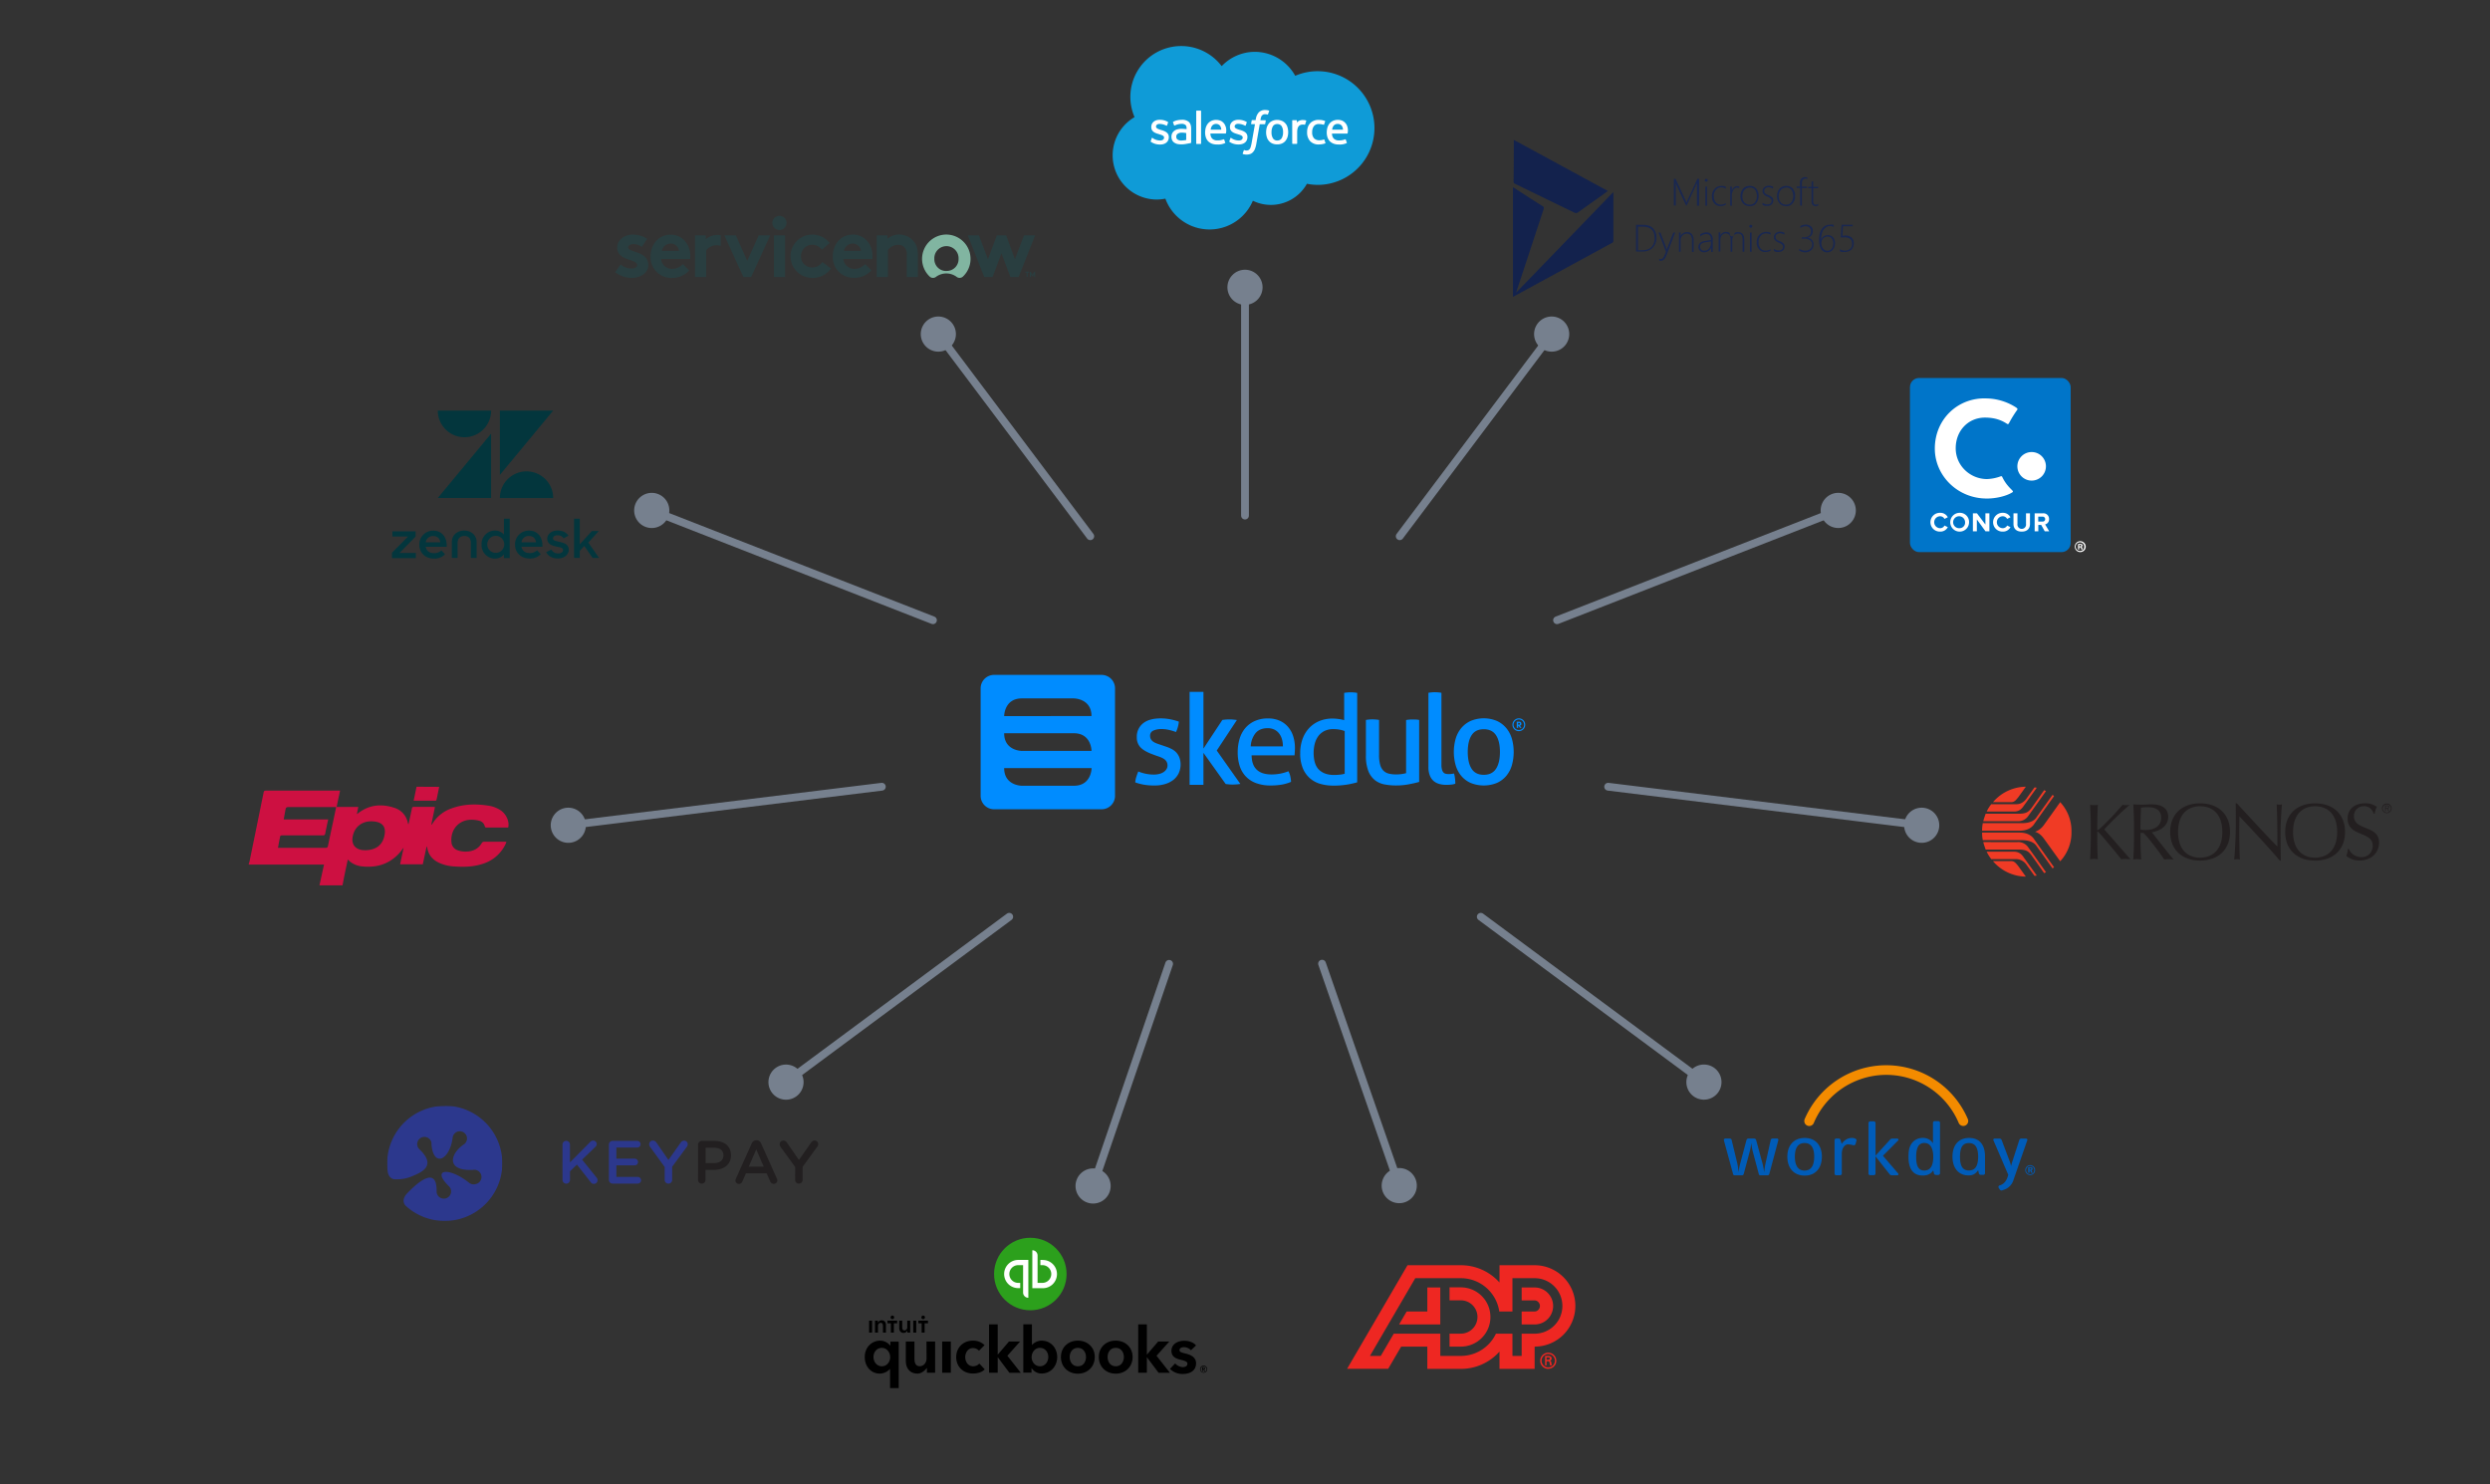<svg id="center" xmlns="http://www.w3.org/2000/svg" xmlns:xlink="http://www.w3.org/1999/xlink" viewBox="0 0 1728 1030"><rect x="0" y="0" width="1728" height="1030" fill="#333333" stroke="none"/><defs><style>.cls-1,.cls-8{fill:#fff;}.cls-1,.cls-13,.cls-14,.cls-19,.cls-20,.cls-22{fill-rule:evenodd;}.cls-2{fill:none;stroke:#76808e;stroke-linecap:round;stroke-miterlimit:10;stroke-width:5.4px;}.cls-3{fill:#76808e;}.cls-4{fill:#ee2722;}.cls-5{fill:#f38b00;}.cls-6{fill:#005cb9;}.cls-7{fill:#2ca01c;}.cls-9{fill:#03363d;}.cls-10{fill:#231f20;}.cls-11{fill:#f03b25;}.cls-12{mask:url(#mask);}.cls-13{fill:#2c388d;}.cls-14{fill:#221f20;}.cls-15{fill:#0075c9;}.cls-16{fill:#cd1041;}.cls-17{fill:#13224d;}.cls-18{fill:#192751;}.cls-19{fill:#81b5a1;}.cls-20{fill:#293e40;}.cls-21{fill:#0f9bd7;}.cls-22{fill:#008cff;}</style><mask id="mask" x="268.64" y="767.45" width="80.08" height="80.1" maskUnits="userSpaceOnUse"><g id="mask-2"><polygon id="path-1" class="cls-1" points="268.64 847.55 348.72 847.55 348.72 767.45 268.64 767.45 268.64 847.55"/></g></mask></defs><title>Artboard 1</title><g id="spokes"><line class="cls-2" x1="971.37" y1="372.15" x2="1077.18" y2="231.36"/><path class="cls-3" d="M1086.56,239.18a12.19,12.19,0,1,0-17.07,2.42A12.19,12.19,0,0,0,1086.56,239.18Z"/><line class="cls-2" x1="1080.55" y1="430.44" x2="1276.26" y2="354.02"/><path class="cls-3" d="M1280.13,365.6a12.2,12.2,0,1,0-15.79-6.93A12.2,12.2,0,0,0,1280.13,365.6Z"/><line class="cls-2" x1="1116.02" y1="545.98" x2="1334.22" y2="572.81"/><path class="cls-3" d="M1332.13,584.83a12.19,12.19,0,1,0-10.62-13.58A12.19,12.19,0,0,0,1332.13,584.83Z"/><line class="cls-2" x1="1027.62" y1="636.23" x2="1182.98" y2="751.34"/><path class="cls-3" d="M1175.23,760.77a12.19,12.19,0,1,0-2.53-17.06A12.2,12.2,0,0,0,1175.23,760.77Z"/><line class="cls-2" x1="917.48" y1="668.78" x2="971.25" y2="823.4"/><path class="cls-3" d="M959.53,826.83A12.19,12.19,0,1,0,967,811.31,12.19,12.19,0,0,0,959.53,826.83Z"/><line class="cls-2" x1="811.34" y1="668.89" x2="758.39" y2="823.64"/><path class="cls-3" d="M747.05,819.12a12.19,12.19,0,1,0,15.48-7.59A12.19,12.19,0,0,0,747.05,819.12Z"/><line class="cls-2" x1="700.38" y1="636.23" x2="545.02" y2="751.34"/><path class="cls-3" d="M538.25,741.18a12.19,12.19,0,1,0,17,2.54A12.19,12.19,0,0,0,538.25,741.18Z"/><line class="cls-2" x1="611.98" y1="545.98" x2="393.79" y2="572.81"/><path class="cls-3" d="M392.9,560.63a12.19,12.19,0,1,0,13.59,10.61A12.2,12.2,0,0,0,392.9,560.63Z"/><line class="cls-2" x1="647.45" y1="430.44" x2="451.74" y2="354.02"/><path class="cls-3" d="M456.74,342.88a12.2,12.2,0,1,0,6.93,15.79A12.19,12.19,0,0,0,456.74,342.88Z"/><line class="cls-2" x1="756.63" y1="372.15" x2="650.82" y2="231.37"/><path class="cls-3" d="M660.93,224.53a12.19,12.19,0,1,0-2.42,17.07A12.19,12.19,0,0,0,660.93,224.53Z"/><line class="cls-2" x1="864" y1="357.81" x2="864" y2="198.77"/><path class="cls-3" d="M876.19,199.38A12.19,12.19,0,1,0,864,211.58,12.19,12.19,0,0,0,876.19,199.38Z"/></g><g id="logos"><path id="ADP" class="cls-4" d="M1073.27,943.7V942h1.24c.82,0,1,.26,1,.75s-.22.91-1.19.94Zm.87,1c.35,0,.7,0,.95.27a2.47,2.47,0,0,1,.37,1.4c0,.39.15.8.23,1.18H1077a8.87,8.87,0,0,1-.39-1.91c-.11-.71-.21-1.11-1.12-1.29v0a1.52,1.52,0,0,0,1.34-1.54c0-1.48-1.25-1.81-2.45-1.81h-2.13v6.58h1v-2.85Zm.32,5.24a5.6,5.6,0,1,0-5.61-5.61A5.58,5.58,0,0,0,1074.46,950Zm0-1a4.62,4.62,0,1,1,4.61-4.63,4.62,4.62,0,0,1-4.61,4.63M1065,893.47h-9v9h9a3.86,3.86,0,0,1,0,7.71h-9v9h9a12.84,12.84,0,0,0,0-25.68ZM1013.77,941a27,27,0,0,0,24.37-15.42h11.46V941H1056V925.57h9a19.26,19.26,0,1,0,0-38.52h-15.4v23.11h-9.14a27,27,0,0,0-26.69-23.11H982.16L950.71,941h7.51l9-15.42h32.32V941Zm79.49-34.68A28.25,28.25,0,0,1,1065,934.55V950h-24.39v-12a35.89,35.89,0,0,1-26.84,12H990.53V934.55H972.36l-9,15.41H934.84l41.94-71.9h37a35.9,35.9,0,0,1,26.84,12v-12H1065A28.25,28.25,0,0,1,1093.26,906.31ZM990.53,893.47v16.69H976.19l-5.24,9h28.57V893.47ZM1034.32,914a20.54,20.54,0,0,1-20.55,20.54h-7.83v-9h7.83a11.56,11.56,0,1,0,0-23.12h-7.83v-9h7.83A20.55,20.55,0,0,1,1034.32,914"/><g id="workday"><path class="cls-5" d="M1258.81,779.15a54.57,54.57,0,0,1,100.42,0h0a3.44,3.44,0,0,0,6.67-1.17,3.53,3.53,0,0,0-.24-1.3h0a61.58,61.58,0,0,0-113.28,0,3.29,3.29,0,0,0-.24,1.32,3.43,3.43,0,0,0,6.66,1.16Z"/><path class="cls-6" d="M1227.87,814.68a1.33,1.33,0,0,1-1.44,1h-4.58c-.75,0-1.12-.21-1.31-1l-4.33-16.18a45.78,45.78,0,0,1-.89-5.44,34,34,0,0,1-.87,5.44l-4.33,16.18a1.31,1.31,0,0,1-1.44,1H1204c-.75,0-1.13-.21-1.31-1l-6.34-23.26a1,1,0,0,1,1-1.27h2.95c.82,0,1.26.27,1.44,1.06l4,16.6a44.54,44.54,0,0,1,.75,5.65c.32-1.74.57-3.8,1.07-5.6l4.46-16.71a1.39,1.39,0,0,1,1.5-1h3.64a1.52,1.52,0,0,1,1.57,1.06l4.52,16.65a44.19,44.19,0,0,1,1,5.6c.25-1.75.5-3.8.88-5.6l3.7-16.71c.13-.69.75-1,1.51-1h2.76a.92.92,0,0,1,1,1.21Zm24.55,1.19c-7.28,0-12.05-5-12.05-13.14s4.77-13,12.05-13,11.92,4.91,11.92,13S1259.7,815.87,1252.42,815.87Zm-.12-22.61c-4.33,0-6.71,3.12-6.71,9.47s2.38,9.65,6.71,9.65,6.71-3.15,6.71-9.65S1256.63,793.26,1252.3,793.26Zm35.46.48a1.32,1.32,0,0,1-1.82,1,16.36,16.36,0,0,0-3.51-.58c-1.82,0-4.27,2.07-4.27,6.66v13.81a1.24,1.24,0,0,1-1.32,1h-2.39a1.24,1.24,0,0,1-1.31-1V791.21a1.2,1.2,0,0,1,1.31-1.06h1.45a1.29,1.29,0,0,1,1.32.8l.87,2.85c1.76-2.48,4.14-4.08,7-4.08,2,0,3.58.79,3.26,1.85Zm57.32,21.67h-1.32c-.94,0-1.44-.32-1.63-1.06l-.5-2.12c-1.82,2.59-4.08,3.59-7.34,3.59-6.46,0-9.85-4.41-9.85-13,0-5.23.88-7.83,3-10.26a9.46,9.46,0,0,1,7-2.86,7.89,7.89,0,0,1,7,3.76V779.11a1.2,1.2,0,0,1,1.32-1.06h2.26a1.19,1.19,0,0,1,1.31,1.06v35.24A1.22,1.22,0,0,1,1345.08,815.41Zm-9.54-22.18a4.65,4.65,0,0,0-4.2,2.06c-.88,1.38-1.57,3.65-1.57,7.51,0,6.76,1.76,9.54,5.71,9.54s6.15-3.09,6.15-9.43S1339.37,793.23,1335.54,793.23Zm-19,22.41h-3.83a1.84,1.84,0,0,1-1.5-.9l-9.66-12.26v12.11a1.23,1.23,0,0,1-1.32,1H1298a1.23,1.23,0,0,1-1.32-1V779.27a1.2,1.2,0,0,1,1.32-1.06h2.26a1.2,1.2,0,0,1,1.32,1.06V802l10-11a1.91,1.91,0,0,1,1.64-.8h3.38c.88,0,1.19.74.69,1.27l-10.58,10.62,10.6,12.32C1317.69,814.9,1317.44,815.64,1316.56,815.64Zm66.78-24.43c-.26-.58.4-1.05,1.13-1.05h3a1.67,1.67,0,0,1,1.66,1.05l5.83,15.4a15.68,15.68,0,0,1,.66,2.66c.21-.78.6-2.3,1.06-3.6l4.69-14.51a1.49,1.49,0,0,1,1.6-1h2.85c.72,0,1.32.47,1.12,1.05l-9.73,28a10.06,10.06,0,0,1-6.23,6.37l-1.39.51a1.5,1.5,0,0,1-1.72-.46l-.92-1.46a1.15,1.15,0,0,1,.66-1.47l1-.36c2.48-.9,4.3-3.61,5.08-7.06Zm-16.8-1.48c-7.28,0-11.55,4.93-11.55,13s4.37,13,11.18,13h0c2.92,0,4.81-1,6.63-3.61l.5,2.18c.18.75.69,1.06,1.63,1.06h1.32a1.24,1.24,0,0,0,1.33-1.06V802.69h0C1377.6,794.59,1373.84,789.73,1366.54,789.73Zm-.12,22.56c-4.34,0-6.21-3-6.21-9.53s1.87-9.48,6.21-9.48,6.38,3.12,6.38,9.48S1370.75,812.29,1366.42,812.29Zm43.83-3.41a3.42,3.42,0,0,1,1.84,1.85,3.43,3.43,0,0,1,.25,1.31,3.24,3.24,0,0,1-.26,1.32,3.21,3.21,0,0,1-.75,1.11,3.7,3.7,0,0,1-1.12.74,3.37,3.37,0,0,1-1.29.25,3.4,3.4,0,0,1-1.31-.26,3.61,3.61,0,0,1-1.12-.77,3.42,3.42,0,0,1-.49-4.17,3.48,3.48,0,0,1,1.23-1.21,3.44,3.44,0,0,1,3-.17Zm-2.41.51a2.5,2.5,0,0,0-.9.6,2.66,2.66,0,0,0-.64,1,2.77,2.77,0,0,0-.23,1.09,2.86,2.86,0,0,0,.21,1.09,2.65,2.65,0,0,0,.61.91,2.82,2.82,0,0,0,.93.64,2.78,2.78,0,0,0,1.1.23,3,3,0,0,0,2-.84,2.81,2.81,0,0,0,.84-2,2.89,2.89,0,0,0-1.74-2.7A3,3,0,0,0,1407.84,809.39Zm1.15.68a2.18,2.18,0,0,1,1.21.28.91.91,0,0,1,.41.82,1,1,0,0,1-.22.64,1.12,1.12,0,0,1-.61.36l.85,1.7h-1l-.72-1.55h-.45v1.55h-.93v-3.8Zm-.56,1.69h.45a1.1,1.1,0,0,0,.59-.13.48.48,0,0,0,.19-.41.46.46,0,0,0-.2-.42,1.07,1.07,0,0,0-.63-.14h-.4Z"/></g><g id="QuickBooks"><g id="Wordmark"><path id="quickbooks-2" data-name="quickbooks" d="M675.32,948.18c-3.63,0-5.47-3.24-5.47-6.37s2-6.26,5.31-6.26a5.72,5.72,0,0,1,4.25,1.84l3.85-3.86a11.13,11.13,0,0,0-8.1-3.13c-6.71,0-11.58,4.81-11.58,11.41s4.81,11.41,11.69,11.41c3.3,0,6.32-1,8.11-2.91l-3.75-4A5.75,5.75,0,0,1,675.32,948.18ZM643,942.87c0,2.52-1.68,5.26-4.75,5.26-2.41,0-3.64-1.68-3.64-5.2V931h-6v13.42c0,4.47,2.24,8.84,8.16,8.84,2.8,0,5.15-2.24,6.38-3.86h.11v3.24h5.7V931h-6Zm10.85,9.79h6V931h-6Zm-36-18.9h-.11a9.15,9.15,0,0,0-6.82-3.36c-6.1,0-10.8,4.76-10.8,11.35s4.31,11.52,10.52,11.52a9.78,9.78,0,0,0,6.93-3.19h.11v13.26h6V931.07h-5.76v2.69ZM612,948.18c-3.69,0-5.82-3.24-5.82-6.43,0-3,1.91-6.32,5.82-6.32,3.58,0,5.76,3.3,5.76,6.43S615.61,948.18,612,948.18Zm136-17.78c-6.82,0-11.74,4.76-11.74,11.35,0,6.82,5,11.58,11.74,11.58s11.74-4.81,11.74-11.58C759.81,935.21,754.83,930.4,748.07,930.4Zm0,17.78c-3.91,0-5.65-3.3-5.65-6.43s1.79-6.32,5.65-6.32,5.65,3.3,5.65,6.32S752,948.18,748.07,948.18ZM811.48,931h-7.72L796,940h-.11V919.11h-6v33.55h6V942H796l8,10.68h7.88l-9.28-11.8Zm-37.19-.62c-6.82,0-11.74,4.76-11.74,11.35,0,6.82,5,11.58,11.74,11.58S786,948.52,786,941.75C786,935.21,781.11,930.4,774.29,930.4Zm0,17.78c-3.91,0-5.64-3.3-5.64-6.43s1.78-6.32,5.64-6.32,5.65,3.3,5.65,6.32S778.21,948.18,774.29,948.18ZM707.92,931h-7.71l-7.72,9h-.11V919.11h-6v33.55h6V942h.11l8,10.68h7.88l-9.28-11.8Zm14.93-.62a9.31,9.31,0,0,0-6.65,3h-.06V919.05h-6V952.6h5.7v-3.07H716a8.07,8.07,0,0,0,6.83,3.69c6.15,0,10.84-4.87,10.84-11.52C733.59,935.21,729,930.4,722.85,930.4Zm-1.17,17.78c-3.58,0-5.76-3.18-5.76-6.32s2.18-6.43,5.76-6.43c3.86,0,5.81,3.3,5.81,6.32C727.49,944.94,725.37,948.18,721.68,948.18Zm101-8.83c-3.07-.73-4.13-1.12-4.13-2.35,0-1.73,2.18-2.07,3.18-2.07a6.73,6.73,0,0,1,4.76,2.18l3.52-3.35c-1.62-2.07-4.81-3.25-8.22-3.25-4.31,0-8.83,2.18-8.83,7,0,4.19,3.24,5.42,6.48,6.21s4.59,1.34,4.59,2.74c0,2-2.3,2.34-3.08,2.34a7.66,7.66,0,0,1-5.42-2.57L811.92,950a12.14,12.14,0,0,0,8.84,3.52c5.81,0,9.28-2.79,9.28-7.38S825.73,940.08,822.71,939.35Z"/><path id="_" data-name="®" d="M835.3,947.74a2.44,2.44,0,0,0-2.46,2.46,2.48,2.48,0,0,0,2.46,2.46,2.42,2.42,0,0,0,2.46-2.46A2.45,2.45,0,0,0,835.3,947.74Zm0,4.58a2.07,2.07,0,1,1,2.06-2.07A2.1,2.1,0,0,1,835.3,952.32Zm1-2.68c0-.62-.5-.84-1.06-.84h-1v2.79h.51v-1.17h.33l.67,1.17h.62l-.73-1.23A.68.68,0,0,0,836.3,949.64Zm-1.51.39v-.78h.45c.28,0,.56,0,.56.39s-.34.39-.62.39Z"/></g><g id="Icon"><circle id="Circle" class="cls-7" cx="715.02" cy="884.16" r="25.16"/><path id="qb" class="cls-8" d="M696.85,884.16a9.77,9.77,0,0,0,9.79,9.79H708v-3.64h-1.39a6.15,6.15,0,0,1,0-12.3H710v19a3.63,3.63,0,0,0,3.64,3.64V874.38h-7A9.79,9.79,0,0,0,696.85,884.16Zm26.56-9.78H722V878h1.4a6.15,6.15,0,0,1,0,12.3h-3.35v-19a3.63,3.63,0,0,0-3.64-3.63V894h7a9.79,9.79,0,1,0,0-19.57Z"/></g><path id="intuit" d="M611.86,916.31a2.82,2.82,0,0,0-2.57,1.57h-.06v-1.34h-2v8.27h2.07v-4.53a2,2,0,0,1,1.9-2.23c1.34,0,1.56,1.23,1.56,2.18v4.58h2.07v-5.14C614.88,917.93,614,916.31,611.86,916.31Zm-8.72,8.5h2.07v-8.27h-2.07Zm37.52-9.34a1.23,1.23,0,1,0-1.23-1.23A1.17,1.17,0,0,0,640.66,915.47Zm-21.36,0a1.23,1.23,0,1,0-1.23-1.23A1.24,1.24,0,0,0,619.3,915.47Zm-3.36,2.91h2.3v6.43h2.07v-6.43h2.29v-1.84h-6.71v1.84Zm13.65,2.68a2,2,0,0,1-1.9,2.24c-1.35,0-1.57-1.23-1.57-2.18v-4.58h-2.07v5.14c0,1.68.9,3.35,3,3.35a2.82,2.82,0,0,0,2.57-1.56h.06v1.34h2v-8.27h-2.07v4.52Zm7.71-4.52v1.84h2.3v6.43h2.06v-6.43H644v-1.84Zm-3.52,8.27h2.07v-8.27h-2.07Z"/></g><path id="zendesk" class="cls-9" d="M340.82,300.94V345.6h-37Zm-37-16a18.5,18.5,0,1,0,37,0Zm80.08,60.69a18.5,18.5,0,1,0-37,0Zm0-60.69h-37v44.66Zm-16.3,98.9c-3.32,0-5.21-1.73-5.73-4.42h14.55c.31-6.5-3.18-11.19-9.34-11.19a9.5,9.5,0,0,0-9.65,9.69c0,5.57,4,9.68,10.21,9.68a10,10,0,0,0,7.62-3l-2.54-2.74a7.18,7.18,0,0,1-5.12,2m-5.73-7.52a5,5,0,0,1,5.25-4.37c3,0,4.52,1.85,4.91,4.37Zm-89.84,11h16.54v-3.57H277.23l11.2-11.38v-3.64H272.3v3.57h10.94L272,383.61Zm29.12-3.44c-3.32,0-5.21-1.73-5.73-4.42H310c.3-6.5-3.19-11.19-9.35-11.19a9.49,9.49,0,0,0-9.64,9.69c0,5.57,4,9.68,10.2,9.68a10,10,0,0,0,7.62-3l-2.54-2.74a7.18,7.18,0,0,1-5.12,2m-5.73-7.52a5,5,0,0,1,5.26-4.37c3,0,4.52,1.85,4.91,4.37Zm38.74,1.61a9.38,9.38,0,0,0,9.3,9.67,8,8,0,0,0,6.24-2.94v2.56h4V360h-4v11a8.06,8.06,0,0,0-6.2-2.79,9.3,9.3,0,0,0-9.34,9.67m15.76,0a5.9,5.9,0,1,1-5.9-6,5.89,5.89,0,0,1,5.9,6M379,383.25c1.57,2.75,4.3,4.32,8.18,4.32,5.3,0,7.54-3.43,7.54-6,0-3.87-3.47-4.87-6.53-5.54-2.69-.6-4.41-1-4.41-2.31s1.08-2.23,3.21-2.23a4.81,4.81,0,0,1,4.18,2.12l3.33-1.82c-1.46-2.23-4-3.61-7.51-3.61-4.41,0-7.2,2.68-7.2,5.62,0,3.83,3.28,4.87,6.46,5.54,2.35.48,4.51.81,4.51,2.3,0,1.31-1.15,2.46-3.39,2.46a5.34,5.34,0,0,1-4.79-2.72L379,383.25m32.26,3.94h4.48l-7.47-10.63,7.28-8h-4.81l-8.41,9.22V360h-3.95v27.15h3.95v-4.83l3.14-3.42Zm-89.06-19c-4.7,0-8.64,3-8.64,8.11v10.86h4V376.83c0-3.05,1.75-4.87,4.74-4.87s4.48,1.82,4.48,4.87v10.36h4V376.33c0-5.06-3.94-8.11-8.65-8.11"/><g id="Kronos"><path class="cls-10" d="M1656.31,560.75c.52,0,1.11,0,1.11-.67s-.46-.64-.87-.64h-.87v1.31Zm-.62,2.22h-.54v-4h1.52c.9,0,1.29.39,1.29,1.1a1.07,1.07,0,0,1-.92,1.11l1.11,1.77h-.6l-1.08-1.77h-.77Zm3.51-2a2.81,2.81,0,1,0-2.81,2.9,2.81,2.81,0,0,0,2.81-2.9Zm.54,0a3.35,3.35,0,1,1-3.35-3.34,3.36,3.36,0,0,1,3.35,3.34m-30.41,28.15a14.67,14.67,0,0,1-1.07,4.87,13.88,13.88,0,0,0,9.14,3.2c8.53,0,13.63-5.71,13.63-12.48,0-12.25-17.44-8-17.44-18.32a6.74,6.74,0,0,1,7.11-6.9c4.16,0,5.82,3.1,6.65,5.24h.59a17.5,17.5,0,0,1,1.53-4.76,12.91,12.91,0,0,0-8.19-2.49c-7.35,0-12.1,4.27-12.1,10.46,0,13.08,17.44,8.68,17.44,18.91,0,4.4-3,8-7.83,8a9.52,9.52,0,0,1-8.78-5.7h-.73m-7.34-11.77c0,12.25-6.65,17.83-15.3,17.83s-15.31-5.58-15.31-17.83,6.65-17.84,15.3-17.84,15.31,5.47,15.31,17.84m-36.07,0c0,12.61,8.55,19.87,20.77,19.87s20.76-7.26,20.76-19.87-8.54-19.86-20.76-19.86-20.76,7.25-20.76,19.86m-3,19.86c-.12-2.49-.24-14.74-.24-20.45,0-4.29.6-15.34,1-18.56a10.42,10.42,0,0,1-1.77.25,10.29,10.29,0,0,1-1.91-.24c.48,8.56.48,19.39.48,29.27-6.76-6.79-19.1-20.22-28.11-30h-.83c.11,2.49.11,7.84.11,14.86,0,7.25-.71,21.53-1.18,24.15a12.87,12.87,0,0,1,2.13-.24,9.43,9.43,0,0,1,1.9.25c-.24-2.26-.47-13.92-.47-18.68,0-5.94.12-9.27.12-11.3,9.49,10.11,19.58,20.7,28,30.68h.83m-40.69-19.86c0,12.25-6.76,17.84-15.43,17.84s-15.3-5.59-15.3-17.84,6.64-17.84,15.3-17.84,15.43,5.47,15.43,17.84m-36.19,0c0,12.61,8.55,19.86,20.76,19.86s20.76-7.25,20.76-19.86-8.54-19.86-20.76-19.86-20.76,7.25-20.76,19.86m-20.61-4.79c0-4.05.24-8.09.35-12.13a51.71,51.71,0,0,1,5.34-.24c3.8,0,8.67,1.43,8.67,7.25,0,6.67-6.06,8.57-10.69,8.57a16.65,16.65,0,0,1-3.67-.36Zm-4.51,9.52c0,4.75-.23,9.63-.47,14.39a21,21,0,0,1,2.72-.25,22.88,22.88,0,0,1,2.73.25c-.23-4.76-.47-9.64-.47-14.39v-4.05h2.13c4.75,4.89,12.11,15,14.36,18.45a28.71,28.71,0,0,1,3.21-.24,30.88,30.88,0,0,1,3.32.24c-3.2-3.56-12.46-15.57-15.17-18.91,4.15-.59,11.38-3.45,11.38-10.7,0-6.54-5.34-8.68-11.51-8.68-2.12,0-4.27.24-6.4.24s-4.15-.11-6.28-.23c.24,4.76.47,9.52.47,14.39v9.49m-30,.11v-9.52c0-4.75-.24-9.51-.47-14.15a21,21,0,0,0,2.73.24,21.42,21.42,0,0,0,2.62-.24c-.24,4.64-.36,9.4-.36,14.15v3.1c0,.24.12.35.24.35s.36-.11.83-.47c5.11-4.41,11.39-11.3,16.49-17.13a14,14,0,0,0,2.25.24,19.48,19.48,0,0,0,2.62-.24c-5,4.4-13.64,12.48-17.56,17.12,5.93,6.66,12,13.67,18.15,20.69a29,29,0,0,0-3.32-.24,24.77,24.77,0,0,0-3,.24c-5.22-6.42-13.52-16.53-15.89-18.91a1.07,1.07,0,0,0-.6-.36.25.25,0,0,0-.23.23v4.88c0,4.63.11,9.51.36,14.15a15,15,0,0,0-5.35,0c.24-4.65.48-9.53.48-14.16"/><path class="cls-11" d="M1376,571.26h26.57c.59,0,7.59.37,10.44-3.67s11.39-15.94,11.39-15.94a8.69,8.69,0,0,1,1.06.83s-14.11,19.74-14.11,19.86c-2.5,3.32-6.53,4.16-9.73,4.16h-26.1a28.24,28.24,0,0,1,.48-5.24m61.56,6a29.31,29.31,0,0,1-7.83,20.46l-11.38-15.82c-1.08-1.42-3-3.8-6.06-4.63a13,13,0,0,0,6.06-4.64l11.38-15.94a29.39,29.39,0,0,1,7.83,20.58M1378,564.73h22.78c5.92,0,7-1.67,8.53-3.33.12,0,9.26-13,9.26-13s.6.24,1.3.6c0,0-5.34,7.61-12.21,17.13a8.38,8.38,0,0,1-7,3.8h-24.32c.48-2,1.19-3.8,1.66-5.23m5.1-8h12.82c2.25,0,3.55-2.14,4.38-3,0,.11,5.58-7.73,5.58-7.73a30.46,30.46,0,0,0-22.78,10.7m-1.18,1.43h17.44c4.14.11,6.63-3.45,6.63-3.45l5.94-8.21,1.54.24s-8.78,12.25-8.9,12.37c-1.9,3-3.91,4-6.4,4.16H1378.7a25,25,0,0,1,3.2-5.11M1376,583.05h26.57c.59,0,7.59-.24,10.44,3.69s11.39,15.93,11.39,15.93a11.22,11.22,0,0,0,1.06-.83s-14.11-19.74-14.11-19.86c-2.5-3.33-6.53-4.16-9.73-4.16h-26.1a28.24,28.24,0,0,0,.48,5.24m2,6.52h22.78c5.92,0,7,1.67,8.53,3.33.12,0,9.26,13,9.26,13s.6-.23,1.3-.59c0,0-5.34-7.61-12.21-17.12a8.38,8.38,0,0,0-7-3.81c0,.12-24.32,0-24.32,0,.48,2,1.19,3.81,1.66,5.23m5.1,8h12.82c2.25,0,3.55,2.14,4.38,3l5.58,7.74a30.49,30.49,0,0,1-22.78-10.7m-1.18-1.45h17.44a8.89,8.89,0,0,1,6.63,3.45l5.94,8.2,1.54-.24s-8.78-12.24-8.9-12.37c-1.9-3-3.91-4-6.4-4.16H1378.7a28.82,28.82,0,0,0,3.2,5.12"/></g><g id="keypay"><g class="cls-12"><path id="Fill-1" class="cls-13" d="M308.68,767.45a40,40,0,0,0-40,40,41,41,0,0,0,.53,6.5c.34,1.34,1.49,4.39,4.9,4.47a27.35,27.35,0,0,0,10.84-1.67c6-2.62,19.26-6.85,5.94-19.33l0,0a5,5,0,1,1,8.39-5,5.63,5.63,0,0,1,.15.78h0v0a4.88,4.88,0,0,1,0,1.08c1.48,16.45,12.85,10.52,14.71-4.87h0a5,5,0,1,1,7.56,4.95l0,0c-9.24,6.26-12.48,18.41,6.46,17.55a5,5,0,0,1,1.93,9.83,5,5,0,0,1-4.51-.87h0c-13.67-11-26.66-9.88-14,2.39h0a4.91,4.91,0,0,1,1.27,2.15,5,5,0,0,1-9.66,2.83,5.2,5.2,0,0,1-.2-1.55h0c.26-17.42-12.41-6.89-20.36,1.41-4.31,4.52-2,7.76-1.16,8.63a40,40,0,1,0,27.24-69.39"/></g><path class="cls-13" d="M390.35,794.18a2.6,2.6,0,0,1,5.19,0v12.51l14-14.12a2.7,2.7,0,0,1,2.15-1,2.38,2.38,0,0,1,2.41,2.41,2.53,2.53,0,0,1-.93,1.94l-9.2,8.88,10,12.39a2.85,2.85,0,0,1,.72,1.87,2.54,2.54,0,0,1-2.62,2.53,2.6,2.6,0,0,1-2.19-1.22l-9.5-12.14-4.82,4.65V819a2.6,2.6,0,0,1-5.19,0Zm32.21,24.61a2.58,2.58,0,0,0,2.62,2.62h17.39a2.31,2.31,0,0,0,2.32-2.32,2.34,2.34,0,0,0-2.32-2.33H427.75v-8h12.71a2.31,2.31,0,0,0,2.32-2.28,2.35,2.35,0,0,0-2.32-2.37H427.75v-7.7h14.61a2.33,2.33,0,0,0,0-4.65H425.18a2.58,2.58,0,0,0-2.62,2.62v24.36m38.71.25a2.6,2.6,0,0,0,5.19,0v-9.26L476.55,796a3.16,3.16,0,0,0,.72-1.86,2.47,2.47,0,0,0-2.53-2.54,3,3,0,0,0-2.49,1.57L463.89,805l-8.23-11.88a3,3,0,0,0-2.54-1.57,2.53,2.53,0,0,0-2.61,2.5,3.21,3.21,0,0,0,.59,1.82l10.17,14Z"/><path class="cls-14" d="M495.68,807.2c3.92,0,6.37-2.2,6.37-5.29v-.08c0-3.47-2.49-5.29-6.37-5.29h-6V807.2Zm-11.23-12.77a2.58,2.58,0,0,1,2.61-2.62h9c6.92,0,11.23,3.93,11.23,9.89v.09c0,6.64-5.32,10.11-11.82,10.11h-5.87V819a2.6,2.6,0,0,1-5.19,0ZM530,809.65l-5.19-12-5.2,12ZM510.7,818l11-24.53a3.3,3.3,0,0,1,3.12-2.12h.26a3.25,3.25,0,0,1,3.08,2.12l11,24.53a2.28,2.28,0,0,1,.3,1.1,2.44,2.44,0,0,1-2.45,2.49,2.68,2.68,0,0,1-2.53-1.81L532,814.27H517.67l-2.49,5.7a2.49,2.49,0,0,1-2.41,1.65,2.37,2.37,0,0,1-2.4-2.41,2.64,2.64,0,0,1,.33-1.18Zm41.12-8.12-10.17-14a3.21,3.21,0,0,1-.59-1.82,2.53,2.53,0,0,1,2.61-2.5,3,3,0,0,1,2.54,1.57L554.44,805l8.36-11.92a3,3,0,0,1,2.49-1.57,2.47,2.47,0,0,1,2.53,2.54,3.16,3.16,0,0,1-.72,1.86L557,809.78V819a2.6,2.6,0,0,1-5.19,0Z"/></g><g id="concur"><rect class="cls-15" x="1325.46" y="262.31" width="111.53" height="120.86" rx="6.36"/><path class="cls-8" d="M1444.46,379.46v0a1,1,0,0,0,.78-.88,1,1,0,0,0-.37-.83,2.36,2.36,0,0,0-1.31-.27,7.61,7.61,0,0,0-1.45.11v3.78h.87v-1.52h.42c.48,0,.71.18.78.6a3.33,3.33,0,0,0,.3.92h.94a2.9,2.9,0,0,1-.27-.95A1.15,1.15,0,0,0,1444.46,379.46Zm-1-.28H1443V378.1a2.34,2.34,0,0,1,.48,0c.55,0,.81.23.81.57S1443.9,379.18,1443.42,379.18Z"/><path class="cls-8" d="M1443.58,375.57a3.8,3.8,0,1,0,3.87,3.78A3.82,3.82,0,0,0,1443.58,375.57Zm0,6.79a3,3,0,1,1,2.87-3A2.89,2.89,0,0,1,1443.61,382.36Z"/><path class="cls-8" d="M1346.43,358.28a3.41,3.41,0,0,1,3,1.83l2.31-1.13a5.77,5.77,0,0,0-5.28-3.09,6.53,6.53,0,1,0,0,13.05,5.8,5.8,0,0,0,5.28-3.1l-2.31-1.12a3.38,3.38,0,0,1-3,1.84,4.14,4.14,0,0,1,0-8.28Z"/><path class="cls-8" d="M1359.88,355.89a6.53,6.53,0,1,0,6.6,6.53A6.33,6.33,0,0,0,1359.88,355.89Zm0,10.67a4.15,4.15,0,1,1,3.84-4.14A3.83,3.83,0,0,1,1359.88,366.56Z"/><polygon class="cls-8" points="1377.83 364.02 1371.96 356.24 1369.14 356.24 1369.14 368.75 1371.89 368.75 1371.89 360.49 1377.89 368.75 1380.59 368.75 1380.59 356.24 1377.83 356.24 1377.83 364.02"/><path class="cls-8" d="M1389.91,358.28a3.43,3.43,0,0,1,3,1.83l2.3-1.13a5.77,5.77,0,0,0-5.27-3.09,6.53,6.53,0,1,0,0,13.05,5.79,5.79,0,0,0,5.27-3.1l-2.3-1.12a3.4,3.4,0,0,1-3,1.84,4.14,4.14,0,0,1,0-8.28Z"/><path class="cls-8" d="M1389.48,330.92a.77.77,0,0,0-1-.38,30.53,30.53,0,0,1-9.51,1.93c-11.52,0-21.75-9.12-21.75-21.39s8.77-21.27,20.29-21.27c7.46,0,12,2.13,15.31,4.31a.84.84,0,0,0,1.28-.28,80.85,80.85,0,0,1,5.84-9.46c.29-.4.31-.83-1-1.71a39.09,39.09,0,0,0-20.59-6.17c-19.48-.68-35.63,14.3-35.63,34.83,0,18.83,15.89,34.79,36.31,34.64,5.84,0,13-1.52,17.4-4.23,0,0,.81-.43.37-1C1395.92,339.52,1392.24,336.8,1389.48,330.92Z"/><path class="cls-8" d="M1406,363.59a3,3,0,1,1-5.93,0v-7.35h-2.76v7.44c0,3.11,1.89,5.26,5.72,5.26s5.73-2.14,5.73-5.27v-7.43H1406Z"/><path class="cls-8" d="M1419.83,323.63a9.91,9.91,0,1,0-9.9,9.9A9.9,9.9,0,0,0,1419.83,323.63Z"/><path class="cls-8" d="M1422,360.23a3.87,3.87,0,0,0-4.23-4H1412v12.51h2.54V364.3h2l2.48,4.45h3.08l-2.84-4.81A3.57,3.57,0,0,0,1422,360.23Zm-4.63,1.73h-2.88v-3.39h2.88a1.71,1.71,0,1,1,0,3.39Z"/></g><path id="Epic" class="cls-16" d="M237.7,614.41h-16L224.86,600H172.65v-.52c.18-.6.43-1.19.55-1.8q4.89-23.82,9.73-47.64c.23-1.17.73-1.37,1.79-1.37q24.84,0,49.68,0H236L233.6,560h15.05l-1,5c.47-.32.68-.46.88-.61,7.63-5.93,16.11-6.72,25-3.82a13.55,13.55,0,0,1,9.52,10.62c.05.23.17.45.39,1,.2-.84.32-1.31.42-1.79.67-3.11,1.37-6.22,2-9.34.17-.86.53-1.09,1.37-1.08,4.52,0,9,0,13.55,0,.33,0,.65.06,1.08.1-.87,4.15-1.72,8.19-2.57,12.22a1,1,0,0,0,.69-.49A25.25,25.25,0,0,1,313.42,561c8.16-3,16.57-3.22,25.07-1.94a21.22,21.22,0,0,1,9,3.32c3.89,2.66,6.13,7.77,5.21,11.83-.08,0-.15.1-.23.1-5.07,0-10.15,0-15.22,0-.29,0-.76-.5-.84-.84a5,5,0,0,0-3.65-3.83,22.46,22.46,0,0,0-5.58-.76c-8.63,0-14.68,6.76-13.89,15.37a6.31,6.31,0,0,0,4.25,5.8,16,16,0,0,0,5,.95c5.1.11,9.37-1.54,12-6.24a1.81,1.81,0,0,1,1.37-.6c4.82-.05,9.63,0,14.45,0a7.81,7.81,0,0,1,1,.1,2.33,2.33,0,0,1,0,.34,1.92,1.92,0,0,1-.14.36,25.87,25.87,0,0,1-15,14.12c-6.9,2.53-14.05,2.75-21.26,2.21a29.23,29.23,0,0,1-10-2.39c-4.57-2.07-7.59-5.4-8.46-10.47a8.05,8.05,0,0,0-.39-1.17c-.95,4.43-1.83,8.49-2.7,12.55H277.67c.8-3.8,1.57-7.48,2.42-11.48-1.31,1.63-2.31,3.08-3.52,4.34-6.89,7.17-15.44,9.63-25.14,8.61a15.75,15.75,0,0,1-8.33-3.18c-.56-.44-1.07-1-1.74-1.55-.75,3.5-1.47,6.81-2.16,10.13C238.68,609.27,238.2,611.84,237.7,614.41Zm-44.8-26h1.57c10.45,0,20.9,0,31.35,0,1.21,0,1.6-.42,1.82-1.52,1.26-6.11,2.58-12.19,3.87-18.29.59-2.76,1.16-5.53,1.78-8.5h-32c-2.82,0-2.83,0-3.34,2.74-.35,1.88-.69,3.76-1.07,5.85h30.86c-.73,3.43-1.44,6.66-2.07,9.9-.18.91-.57,1.14-1.46,1.14-6.5,0-13,0-19.48,0-3,0-6.11,0-9.16,0-.39,0-1,.27-1.1.52C193.9,582.93,193.43,585.58,192.9,588.43Zm60.59,1.65c7.28-.11,11.68-3.42,13.18-9.59,1.55-6.39-.93-9.86-7.48-10.42-7.59-.66-13.28,3.6-14.48,10.84-.8,4.88,1.55,8.2,6.38,9C252,590,253,590,253.49,590.08ZM289.07,546c-.64,3.17-1.29,6.34-2,9.67,5.18,0,10.19,0,15.2,0a.93.93,0,0,0,.66-.59c.65-3,1.25-6,1.86-9Z"/><g id="MD365"><path class="cls-17" d="M1052.13,203.11q33.67-34.77,67.5-69.84V167.1a1.57,1.57,0,0,1-1.16,1.6l-68.24,37.18h-.29V130.21c.44-.29.73.14,1,.29,6.56,4.23,13,8.46,19.54,12.54,1,.58,1,1.17.73,2.19Zm-1.75-77c0,1,.58,1.31,1.31,1.6,13.56,6.56,27.27,13.27,40.83,19.83a2.44,2.44,0,0,0,2.77-.29c3.49-2.48,7.14-5.11,10.64-7.58,3.35-2.34,6.56-4.67,9.91-7.15-21.87-11.81-43.44-23.62-65.31-35.43C1050.53,107,1050.53,116.65,1050.38,126.13Z"/><path class="cls-18" d="M1177.66,142.75V129.48c0-.29,0-1.17.15-2.77h0a5.52,5.52,0,0,1-.73,1.6l-6.56,14.29h-.44l-6.71-14.29a13.18,13.18,0,0,1-.58-1.75h0c0,.88.15,1.61.15,2.48V142.6h-1.32V124.09h1.17l7,15c0,.15.14.15.14.29s.15.3.15.44c.15.29.15.44.29.73h.15l.14-.44s.15-.43.44-1.16l6.85-14.87h1.17v18.66Zm7.15-16.91a1.16,1.16,0,0,0,.29-.73,1.11,1.11,0,0,0-.29-.73c-.3-.15-.44-.29-.73-.29a1.09,1.09,0,0,0-.73.29,1.07,1.07,0,0,0-.29.73,1.11,1.11,0,0,0,.29.73c.29.14.44.29.73.29A2.8,2.8,0,0,0,1184.81,125.84Zm-.15,16.91V129.48h-1.17v13.27Zm13-.59V141a5.81,5.81,0,0,1-3.5,1,4.4,4.4,0,0,1-3.5-1.61,6.58,6.58,0,0,1-1.31-4.22,6.37,6.37,0,0,1,1.45-4.38,4.72,4.72,0,0,1,3.79-1.75,6.09,6.09,0,0,1,3.07.88v-1.31a6.53,6.53,0,0,0-2.92-.59,6.6,6.6,0,0,0-4.81,2,7.31,7.31,0,0,0-1.9,5.25,6.85,6.85,0,0,0,1.61,4.81A5.51,5.51,0,0,0,1194,143a6.87,6.87,0,0,0,3.5-.88Zm9.33-12.68a4.18,4.18,0,0,0-1.31-.29,3.6,3.6,0,0,0-2.34.87,4.39,4.39,0,0,0-1.46,2.34h0v-2.92h-1.16v13.27h1.16v-6.27a8.3,8.3,0,0,1,1-4.67,3.27,3.27,0,0,1,2.63-1.6,2.43,2.43,0,0,1,1.46.44Zm11.66,11.66a7.45,7.45,0,0,0,1.75-5.1,7.18,7.18,0,0,0-1.6-5.1,5.67,5.67,0,0,0-4.52-1.9,6,6,0,0,0-4.67,1.9,7.63,7.63,0,0,0-1.75,5.25,7.11,7.11,0,0,0,1.75,4.95,5.93,5.93,0,0,0,4.67,1.9C1216.3,143,1217.76,142.46,1218.63,141.14Zm-.73-9.47a7.94,7.94,0,0,1,0,8.74,4.49,4.49,0,0,1-3.64,1.61,4.79,4.79,0,0,1-3.79-1.61,6.33,6.33,0,0,1-1.32-4.22,6.6,6.6,0,0,1,1.46-4.38,5.06,5.06,0,0,1,3.79-1.6A4.35,4.35,0,0,1,1217.9,131.67Zm8.17,11.22a4.63,4.63,0,0,0,3.35-1,3.64,3.64,0,0,0,1.17-2.62,2.87,2.87,0,0,0-.73-2.19,8.65,8.65,0,0,0-2.92-1.75,4.78,4.78,0,0,1-2.19-1.31,3,3,0,0,1-.43-1.6,2.07,2.07,0,0,1,.87-1.75,3.58,3.58,0,0,1,2.19-.73,6.29,6.29,0,0,1,3.06,1v-1.31a5.72,5.72,0,0,0-2.92-.73,4.59,4.59,0,0,0-3.06,1,3.32,3.32,0,0,0-1.31,2.62,2.87,2.87,0,0,0,.73,2.19,6.74,6.74,0,0,0,2.62,1.75,7.19,7.19,0,0,1,2.19,1.31,2,2,0,0,1,.73,1.46c0,1.75-1,2.62-3.06,2.62a5.43,5.43,0,0,1-3.21-1.16v1.45A4.33,4.33,0,0,0,1226.07,142.89Zm17.93-1.75a7.45,7.45,0,0,0,1.75-5.1,7.18,7.18,0,0,0-1.6-5.1,5.67,5.67,0,0,0-4.52-1.9,6,6,0,0,0-4.67,1.9,7.59,7.59,0,0,0-1.75,5.25,7.07,7.07,0,0,0,1.75,4.95,5.93,5.93,0,0,0,4.67,1.9A5,5,0,0,0,1244,141.14Zm-.87-9.47a7.94,7.94,0,0,1,0,8.74,4.53,4.53,0,0,1-3.65,1.61,4.8,4.8,0,0,1-3.79-1.61,6.32,6.32,0,0,1-1.31-4.22,6.54,6.54,0,0,1,1.46-4.38,5,5,0,0,1,3.79-1.6A4.17,4.17,0,0,1,1243.13,131.67Zm11.08-7.29v-1.17a4.26,4.26,0,0,0-1.46-.29,3.52,3.52,0,0,0-2.63,1,4.25,4.25,0,0,0-1,3.21v2.33h-2.33v1h2.48v12.25h1.17V130.5h3.49v-1h-3.49v-2.19c0-2.18.87-3.35,2.47-3.35a2.18,2.18,0,0,1,1.46.44Zm7.58,17.2a3.87,3.87,0,0,1-1.61.44,1.53,1.53,0,0,1-1.45-.58,3.81,3.81,0,0,1-.44-2.05v-8.74h3.5v-1h-3.5v-3.79c-.15,0-.44.14-.59.14s-.43.15-.58.15v3.5h-2.33v1h2.33v8.89c0,2.33,1,3.5,2.92,3.5a3.94,3.94,0,0,0,1.75-.44Zm-126.41,32.95h4.37a9.58,9.58,0,0,0,7.15-2.62,9.36,9.36,0,0,0,2.62-6.86,9,9,0,0,0-2.48-6.7c-1.6-1.61-3.93-2.33-7-2.33h-4.67v18.51Zm4.52-17.2q8.31,0,8.31,7.87a8.41,8.41,0,0,1-2.19,6.27c-1.45,1.46-3.64,2.19-6.41,2.19h-2.92V157.33Zm22.6,4.08h-1.31L1157,172.34l-.29.88h0c0-.15-.15-.29-.15-.44a1.14,1.14,0,0,0-.14-.58l-4.09-10.79H1151l5.1,13.27-1.16,2.91c-.59,1.46-1.46,2.19-2.48,2.19a2.41,2.41,0,0,1-1-.15v1.17a2.1,2.1,0,0,0,1,.15,3,3,0,0,0,2.33-.88,7.46,7.46,0,0,0,1.61-2.62Zm11.66,13.41h1.17v-8.16a6.77,6.77,0,0,0-1.17-4.08,4,4,0,0,0-3.35-1.46,4.75,4.75,0,0,0-4.52,2.77h0v-2.48h-1.17v13.27h1.17V167.1a4.62,4.62,0,0,1,1.17-3.5,3.92,3.92,0,0,1,3.2-1.46c2.34,0,3.5,1.6,3.5,4.81v7.87Zm13.27,0h1.17v-8.6a5.44,5.44,0,0,0-1.17-3.64,4.07,4.07,0,0,0-3.21-1.32,7.26,7.26,0,0,0-2.33.44,5.32,5.32,0,0,0-2,1v1.46a6.33,6.33,0,0,1,4.23-1.75c2.18,0,3.2,1.31,3.2,4.23l-4.08.58c-3.06.44-4.66,1.9-4.66,4.23a3.62,3.62,0,0,0,1.16,2.62,4.1,4.1,0,0,0,3.06,1,4.79,4.79,0,0,0,2.77-.87,5.4,5.4,0,0,0,1.9-2.19h0v2.77Zm-.15-7.29v1.32a5.3,5.3,0,0,1-1.31,3.64,3.93,3.93,0,0,1-3.21,1.46,2.86,2.86,0,0,1-2.18-.73,2.78,2.78,0,0,1-.73-1.9,2.54,2.54,0,0,1,.87-2.18,5.54,5.54,0,0,1,2.92-1Zm23.19,7.15v-8.17c0-3.64-1.46-5.39-4.38-5.39a3.79,3.79,0,0,0-2.48.73,1.68,1.68,0,1,1-3.2,0,3.66,3.66,0,0,0-2.48-.88,4.26,4.26,0,0,0-4.08,2.48h0v-2.19h-1.17v13.27h1.17V166.8a5.24,5.24,0,0,1,1-3.49,3.57,3.57,0,0,1,2.77-1.32c2.18,0,3.35,1.61,3.35,4.52v8.17h1.17V166.8a5.19,5.19,0,0,1,1.16-3.35,3.84,3.84,0,0,1,2.77-1.31,2.82,2.82,0,0,1,2.48,1,6.53,6.53,0,0,1,.73,3.5v8Zm5.25-16.92a1.11,1.11,0,0,0,.29-.72c0-.3,0-.59-.29-.73s-.44-.29-.73-.29a1,1,0,0,0-.73,1.74c.29.15.43.3.73.3A1.11,1.11,0,0,0,1215.72,157.76Zm-.15,16.92V161.41h-1.17v13.27Zm13.12-.59v-1.16a5.81,5.81,0,0,1-3.5,1,4.42,4.42,0,0,1-3.5-1.61,6.64,6.64,0,0,1-1.31-4.22,6.38,6.38,0,0,1,1.46-4.38,4.72,4.72,0,0,1,3.79-1.75,6.06,6.06,0,0,1,3.06.88v-1.31a6.46,6.46,0,0,0-2.91-.59,6.64,6.64,0,0,0-4.82,2,7.3,7.3,0,0,0-1.89,5.25,6.89,6.89,0,0,0,1.6,4.81,5.54,5.54,0,0,0,4.38,1.9,6.89,6.89,0,0,0,3.5-.88Zm5.25.73a4.61,4.61,0,0,0,3.35-1,3.64,3.64,0,0,0,1.17-2.62,2.87,2.87,0,0,0-.73-2.19,8.39,8.39,0,0,0-2.92-1.75,4.67,4.67,0,0,1-2.18-1.31,3,3,0,0,1-.44-1.6,2.06,2.06,0,0,1,.88-1.75,3.55,3.55,0,0,1,2.18-.73,6.29,6.29,0,0,1,3.06,1v-1.31a5.71,5.71,0,0,0-2.91-.73,4.55,4.55,0,0,0-3.06,1,3.3,3.3,0,0,0-1.32,2.62,2.87,2.87,0,0,0,.73,2.19,6.91,6.91,0,0,0,2.63,1.75,7,7,0,0,1,2.18,1.31,2,2,0,0,1,.73,1.46c0,1.75-1,2.62-3.06,2.62a3.41,3.41,0,0,1-1.6-.29,3.48,3.48,0,0,1-1.61-.87v1.45A3.57,3.57,0,0,0,1233.94,174.82Zm18.52.29a6.35,6.35,0,0,0,4.37-1.45,5,5,0,0,0,1.75-3.94,4.82,4.82,0,0,0-1.17-3.21,4.42,4.42,0,0,0-3.06-1.46h0a4.57,4.57,0,0,0,3.65-4.81,4,4,0,0,0-1.32-3.2,5.3,5.3,0,0,0-3.49-1.17,8.25,8.25,0,0,0-3.8,1v1.31A7.6,7.6,0,0,1,1253,157a4,4,0,0,1,2.77,1,3.1,3.1,0,0,1,1,2.62,3.78,3.78,0,0,1-1.31,3.06,5.87,5.87,0,0,1-3.79,1h-1.31v1h1.45a7,7,0,0,1,4.23,1,3.35,3.35,0,0,1,1.46,3.07,3.78,3.78,0,0,1-1.31,3.06,5.32,5.32,0,0,1-3.5,1.16,7.81,7.81,0,0,1-4.08-1.31v1.31A9.7,9.7,0,0,0,1252.46,175.11Zm17.2-19.09a5.31,5.31,0,0,0-3.06.72,6.83,6.83,0,0,0-2.33,2.19,7.83,7.83,0,0,0-1.46,3.35,20.36,20.36,0,0,0-.44,4.38,13.91,13.91,0,0,0,.44,3.64,7,7,0,0,0,1,2.63,4.65,4.65,0,0,0,1.75,1.6,4.26,4.26,0,0,0,2.33.58,5.89,5.89,0,0,0,2.19-.43,4,4,0,0,0,1.75-1.31,9.73,9.73,0,0,0,1.16-2.05,6.58,6.58,0,0,0,.44-2.47,5.71,5.71,0,0,0-.29-2.19,7.85,7.85,0,0,0-1-1.9,6.69,6.69,0,0,0-1.6-1.16,5.06,5.06,0,0,0-6.71,2.62h0a14.67,14.67,0,0,1,.44-3.79,8.8,8.8,0,0,1,1.16-2.92,8.1,8.1,0,0,1,1.9-1.89,4.88,4.88,0,0,1,2.48-.73,6,6,0,0,1,2.77.58v-1.31A4.82,4.82,0,0,0,1269.66,156Zm.15,8.45a3.14,3.14,0,0,1,1.31,1,3.39,3.39,0,0,1,.87,1.61,8.36,8.36,0,0,1,.29,2A8.25,8.25,0,0,1,1272,171a5.53,5.53,0,0,1-.87,1.61,3.22,3.22,0,0,1-1.31,1,3,3,0,0,1-1.61.43,3.49,3.49,0,0,1-1.75-.43,5.05,5.05,0,0,1-1.31-1.17,4.78,4.78,0,0,1-.87-1.75,8.34,8.34,0,0,1-.3-2,6,6,0,0,1,.3-1.6,2.94,2.94,0,0,1,.87-1.46,3.14,3.14,0,0,1,1.31-1,3.94,3.94,0,0,1,1.75-.44A5.44,5.44,0,0,1,1269.81,164.47Zm10.35,10.35a6.43,6.43,0,0,0,4.66-1.6,5.84,5.84,0,0,0,1.61-4.23,5.4,5.4,0,0,0-1.46-4.08,6.27,6.27,0,0,0-4.52-1.46c-.29,0-1,.15-1.9.15L1279,157h6.71v-1H1278l-.58,8.89a17.14,17.14,0,0,1,2.62-.15c3.5,0,5.25,1.46,5.25,4.52a4.43,4.43,0,0,1-1.31,3.36,5.12,5.12,0,0,1-3.65,1.31,6.47,6.47,0,0,1-3.5-1v1.46A5.09,5.09,0,0,0,1280.16,174.82Z"/></g><g id="servicenow"><path class="cls-19" d="M656.8,162.77a16.89,16.89,0,0,0-11.62,29.16,3.33,3.33,0,0,0,4.34.23,12,12,0,0,1,14.39,0,3.36,3.36,0,0,0,4.36-.25,16.89,16.89,0,0,0-11.47-29.14m0,25.3a8.18,8.18,0,0,1-8.39-8,3.09,3.09,0,0,1,0-.43,8.41,8.41,0,1,1,16.81-.81q0,.4,0,.81a8.18,8.18,0,0,1-8,8.39,3.53,3.53,0,0,1-.46,0"/><path class="cls-20" d="M497.9,163.06a12.36,12.36,0,0,1,2.27.2v7.41a8,8,0,0,0-3.1-.47,9.19,9.19,0,0,0-7,3.59v18.45h-7.72V163.35h7.42V166a12.65,12.65,0,0,1,8.13-2.92m-71,25.87a19.92,19.92,0,0,0,11.56,3.92c6,0,11.45-3.41,11.45-8.89,0-10-13.93-8.51-13.93-12.27,0-1.49,1.78-2.33,3.91-2.33a9.84,9.84,0,0,1,5.52,2l3.68-5.64a17.82,17.82,0,0,0-9.79-2.91c-5.69,0-11,3.44-11,9,0,9.36,13.93,7.75,13.87,12.1,0,1.42-1.6,2.44-3.68,2.44a12.14,12.14,0,0,1-7.83-2.86Zm52-9.19H458.81a7.56,7.56,0,0,0,7.83,6.85,10.22,10.22,0,0,0,7.24-3.35l4.4,4.44a15.66,15.66,0,0,1-11.74,5.17q-.66,0-1.32,0a14.39,14.39,0,0,1-13.75-15c0-8,5.46-15,14-15,8,0,13.61,6.71,13.61,14.75A13.67,13.67,0,0,1,478.87,179.74Zm-7.71-5.66a5.74,5.74,0,0,0-5.7-5.07,6.26,6.26,0,0,0-6.16,5.07Zm39.5-10.73h-8l13.23,28.89h5.33l13.25-28.89h-8L518.54,181Zm30.26-13.56h-.08a4.91,4.91,0,1,0,.08,0m-3.86,42.45h7.71V163.35h-7.71Zm33.63-10.47a8.44,8.44,0,0,1-6.89,3.82h-.56a7.61,7.61,0,0,1-7.39-7.83v-.1a7.83,7.83,0,0,1,7.83-7.83,8.35,8.35,0,0,1,6.65,3.45l5.41-4.62a15.33,15.33,0,0,0-12.12-5.87h0a15,15,0,0,0,0,30.06,15.24,15.24,0,0,0,13-6.5Zm29.67,1.47a10.24,10.24,0,0,1-7.24,3.35,7.56,7.56,0,0,1-7.83-6.85h20a13.85,13.85,0,0,0,.18-2.22c0-8-5.64-14.75-13.59-14.75-8.55,0-14,7-14,15q0,.63,0,1.26a14.42,14.42,0,0,0,15.07,13.75,15.66,15.66,0,0,0,11.74-5.17Zm-14.72-9.16a6.25,6.25,0,0,1,6.18-5.07,5.87,5.87,0,0,1,5.7,5.07Zm30.55,18.16V173.47a9.18,9.18,0,0,1,7-3.56,6.1,6.1,0,0,1,4.34,1.6,7.08,7.08,0,0,1,1.71,5.43v15.3H637V177.52c0-4.93-1-7.84-3-10.12a12.91,12.91,0,0,0-10-4.63,12.61,12.61,0,0,0-8.14,2.91v-2.33h-7.42v28.89ZM695,175.8l6.17,16.44h5.73l11.47-28.89h-7.71l-6.32,16.52-6.11-16.52h-6.44l-6.16,16.52-6.29-16.52H671.6l11.45,28.89h5.76Zm16.48,12.78v.63h1v3h.7v-3h1v-.63Zm3.72,0h-.51v3.66h.72v-2.05l.87,1.45h.51l.88-1.45v2.05h.7v-3.66h-.51l-1.33,2.19Z"/></g><g id="Salesforce"><path class="cls-21" d="M847.85,45.87a31.75,31.75,0,0,1,23-9.9,32.17,32.17,0,0,1,28,16.63,39.45,39.45,0,1,1,15.82,75.71,40.7,40.7,0,0,1-7.7-.76,28.62,28.62,0,0,1-25,14.65,28.29,28.29,0,0,1-12.51-2.89,32.65,32.65,0,0,1-60.72-1.44,31.25,31.25,0,0,1-6.25.61,30.7,30.7,0,0,1-15.13-57.2,35.28,35.28,0,0,1,60.44-35.41"/><path class="cls-8" d="M799.3,95.85c.14-.34.35-.2.48-.13a7.42,7.42,0,0,0,.62.41,8.88,8.88,0,0,0,4.82,1.37c1.58,0,2.61-.82,2.61-2v-.07c0-1.24-1.58-1.72-3.37-2.27l-.41-.14c-2.48-.68-5.09-1.71-5.09-4.81v-.07c0-3,2.34-5,5.78-5h.34a10.82,10.82,0,0,1,5.36,1.45.33.33,0,0,1,.21.41c-.07.21-.69,1.86-.76,2.06-.14.35-.48.14-.48.14A10.75,10.75,0,0,0,804.67,86c-1.45,0-2.41.76-2.41,1.79v.07c0,1.24,1.58,1.72,3.44,2.34l.34.07c2.48.75,5.09,1.85,5.09,4.81v.07c0,3.16-2.34,5.15-6,5.15A11.18,11.18,0,0,1,799.65,99a8.53,8.53,0,0,1-1-.62c0-.07-.21-.14-.07-.41ZM853.14,98c-.14.27.07.34.07.41a9.38,9.38,0,0,0,1,.62,11.23,11.23,0,0,0,5.43,1.23c3.72,0,6.05-2,6.05-5.15V95c0-3-2.61-4.06-5.08-4.81l-.35-.07c-1.85-.62-3.44-1.1-3.44-2.34v-.07c0-1,1-1.79,2.41-1.79A10.8,10.8,0,0,1,864,87.19s.34.21.48-.14c.07-.2.68-1.85.75-2.06a.33.33,0,0,0-.2-.41,10.86,10.86,0,0,0-5.37-1.45h-.34c-3.44,0-5.78,2.07-5.78,5v.07c0,3.1,2.62,4.13,5.09,4.81l.41.14c1.79.55,3.37,1,3.37,2.27v.07c0,1.17-1,2-2.61,2A8.86,8.86,0,0,1,855,96.13a6.06,6.06,0,0,1-.62-.41c-.07-.07-.41-.14-.48.13Zm40.36-9.63a12.07,12.07,0,0,1,0,6.74,8.3,8.3,0,0,1-1.44,2.68,6.4,6.4,0,0,1-2.41,1.79,8.1,8.1,0,0,1-3.3.62,8.52,8.52,0,0,1-3.37-.62,6.29,6.29,0,0,1-2.4-1.79,6.42,6.42,0,0,1-1.45-2.68,10.9,10.9,0,0,1-.48-3.37,13,13,0,0,1,.48-3.37,8.41,8.41,0,0,1,1.45-2.68,6.19,6.19,0,0,1,2.4-1.79,7.61,7.61,0,0,1,3.37-.69,8.33,8.33,0,0,1,3.3.69,6.3,6.3,0,0,1,2.41,1.79,6.23,6.23,0,0,1,1.44,2.68m-3.09,3.37a7.36,7.36,0,0,0-1-4.2,3.44,3.44,0,0,0-3-1.44,3.35,3.35,0,0,0-3,1.44,7.9,7.9,0,0,0-1,4.2,7.52,7.52,0,0,0,1,4.26,3.32,3.32,0,0,0,3,1.51,3.49,3.49,0,0,0,3-1.51,7.71,7.71,0,0,0,1-4.26M919.08,97c-.07-.27-.41-.2-.41-.2a5.94,5.94,0,0,1-1.45.41,13.15,13.15,0,0,1-1.71.14A5,5,0,0,1,911.93,96a5.83,5.83,0,0,1-1.31-4.26,6.73,6.73,0,0,1,1.17-4.13,4,4,0,0,1,3.44-1.51,9.88,9.88,0,0,1,3.3.48s.28.14.34-.2c.28-.76.49-1.31.76-2.14a.27.27,0,0,0-.21-.34,20.8,20.8,0,0,0-2.06-.55A22.14,22.14,0,0,0,915,83.2a7.67,7.67,0,0,0-3.43.69,6.47,6.47,0,0,0-2.48,1.79,7.21,7.21,0,0,0-1.51,2.68,10.33,10.33,0,0,0-.48,3.37,8.85,8.85,0,0,0,2.06,6.19,7.92,7.92,0,0,0,6.12,2.33,14.08,14.08,0,0,0,4.4-.75.33.33,0,0,0,.14-.35ZM935,87.81a8.67,8.67,0,0,1,.21,4.61.27.27,0,0,1-.28.27H924.37a5.17,5.17,0,0,0,1.24,3.51,4.91,4.91,0,0,0,3.58,1.24,10.7,10.7,0,0,0,4.33-.76.36.36,0,0,1,.41.21l.69,1.92c.14.28.07.41-.07.48a11,11,0,0,1-5.29,1,10.32,10.32,0,0,1-3.85-.62,7.75,7.75,0,0,1-2.69-1.78,7.54,7.54,0,0,1-1.51-2.69,10.58,10.58,0,0,1-.48-3.36,13.5,13.5,0,0,1,.48-3.37,8.78,8.78,0,0,1,1.45-2.75,7.13,7.13,0,0,1,2.4-1.86,8.21,8.21,0,0,1,3.51-.69,7.89,7.89,0,0,1,3,.62,6.29,6.29,0,0,1,2,1.51A6,6,0,0,1,935,87.81M932,90a5.33,5.33,0,0,0-.69-2.48,3.36,3.36,0,0,0-3-1.51,3.4,3.4,0,0,0-3,1.51,5.79,5.79,0,0,0-.83,2.48Zm-81.41-2.2a8.73,8.73,0,0,1,.2,4.61.26.26,0,0,1-.27.27H840a5.12,5.12,0,0,0,1.24,3.51,4.87,4.87,0,0,0,3.57,1.24,10.61,10.61,0,0,0,4.33-.76.38.38,0,0,1,.42.21l.68,1.92c.14.28.07.41-.07.48a11,11,0,0,1-5.29,1A10.35,10.35,0,0,1,841,99.7a7.71,7.71,0,0,1-2.68-1.78,7.25,7.25,0,0,1-1.51-2.69,10.3,10.3,0,0,1-.49-3.36,13.06,13.06,0,0,1,.49-3.37,8.56,8.56,0,0,1,1.44-2.75,7.17,7.17,0,0,1,2.41-1.86,8,8,0,0,1,3.5-.69,8.29,8.29,0,0,1,3,.62,6.26,6.26,0,0,1,2,1.51,6.16,6.16,0,0,1,1.38,2.48m-3,2.2a5.21,5.21,0,0,0-.69-2.48A3.35,3.35,0,0,0,844,86a3.4,3.4,0,0,0-3,1.51,5.8,5.8,0,0,0-.82,2.48Zm-26.06-.55s.83.07,2,.14v-.42c0-1.44-.35-2.13-.9-2.54a4.08,4.08,0,0,0-2.61-.69,11,11,0,0,0-4.61,1.1.53.53,0,0,1-.2.07s-.28.14-.35-.14l-.75-2a.3.3,0,0,1,.06-.41,9.68,9.68,0,0,1,3.24-1.17,19.11,19.11,0,0,1,2.81-.28,7.15,7.15,0,0,1,4.82,1.45c1.1,1,1.65,2.54,1.65,4.67v9.63a.27.27,0,0,1-.21.34,7.41,7.41,0,0,1-.75.21c-.42.07-1.65.27-2.69.48a16.79,16.79,0,0,1-3.23.28,11.72,11.72,0,0,1-2.82-.28,6.92,6.92,0,0,1-2.13-1,4,4,0,0,1-1.37-1.65,5.14,5.14,0,0,1-.48-2.41,5.35,5.35,0,0,1,.55-2.41,5.13,5.13,0,0,1,1.51-1.71,5.82,5.82,0,0,1,2.2-1,11.17,11.17,0,0,1,2.61-.34c.69,0,1.24.07,1.65.07m-4.19,7.43a4.73,4.73,0,0,0,3.09.61,18.71,18.71,0,0,0,2.82-.34V92.35a16.28,16.28,0,0,0-2.89-.28,4.84,4.84,0,0,0-3,.76,2.31,2.31,0,0,0-1,2.06,2.52,2.52,0,0,0,.35,1.38,2.62,2.62,0,0,0,.62.62M906.5,84a.4.4,0,0,0-.14-.42,8.06,8.06,0,0,0-1.79-.27,6,6,0,0,0-2.75.41A4.42,4.42,0,0,0,900,85.06V83.75a.31.31,0,0,0-.27-.34h-2.68c-.21,0-.28.14-.28.34V99.5a.33.33,0,0,0,.35.34h2.75a.33.33,0,0,0,.34-.34V91.73a10.22,10.22,0,0,1,.34-2.75,4.26,4.26,0,0,1,.9-1.58,3.53,3.53,0,0,1,1.3-.76,5.64,5.64,0,0,1,1.45-.21,6.24,6.24,0,0,1,1.17.14.48.48,0,0,0,.41-.27c.07-.48.62-1.93.69-2.27m-25.92-7.29a4.52,4.52,0,0,0-1-.28,9.6,9.6,0,0,0-1.44-.13,6.11,6.11,0,0,0-4.47,1.58,8.68,8.68,0,0,0-2.13,4.74l-.14.69H869a.37.37,0,0,0-.35.27l-.41,2.21c0,.2.07.34.34.34h2.34l-2.34,13.2a26.25,26.25,0,0,1-.62,2.61,4.47,4.47,0,0,1-.75,1.52,2.13,2.13,0,0,1-1,.75,3.32,3.32,0,0,1-1.24.21c-.28,0-.62-.07-.83-.07a2.44,2.44,0,0,1-.55-.21.31.31,0,0,0-.41.14c-.07.21-.69,1.93-.76,2.13a.31.31,0,0,0,.14.42,4.33,4.33,0,0,0,1,.27,6.37,6.37,0,0,0,1.52.14,7.85,7.85,0,0,0,2.61-.41,4.75,4.75,0,0,0,1.92-1.38,6.57,6.57,0,0,0,1.38-2.34,18.31,18.31,0,0,0,.89-3.5l2.34-13.41h3.44A.36.36,0,0,0,878,86l.42-2.2c0-.2-.07-.34-.35-.34h-3.37a11.54,11.54,0,0,1,.55-2.41,2.25,2.25,0,0,1,.76-1.1,2.5,2.5,0,0,1,.89-.55,2.82,2.82,0,0,1,1.1-.14c.35,0,.62.07.9.07s.48.14.55.14c.34.14.41,0,.48-.14l.82-2.2c.14-.2-.07-.27-.13-.34m-47.1.34c0-.2-.07-.34-.28-.34h-2.82a.31.31,0,0,0-.27.34V99.57c0,.2.07.34.27.34h2.82a.32.32,0,0,0,.28-.34Z"/></g><path class="cls-22" d="M764.47,468.37H689.86a9.33,9.33,0,0,0-9.32,9.33v74.6a9.33,9.33,0,0,0,9.32,9.33h74.61a9.33,9.33,0,0,0,9.33-9.33V477.7A9.33,9.33,0,0,0,764.47,468.37Zm-55.31,16.32h36s12.3,0,12.3,12.26H696.86S696.86,484.69,709.16,484.69Zm19.65,24.18h16.41c12.26,0,12.26,12.26,12.26,12.26H709.17s-12.31,0-12.31-12.26Zm16.41,36.44H709.17s-12.31,0-12.31-12.26h60.67S757.53,545.31,745.22,545.31Z"/><path class="cls-22" d="M860.47,543.61l.3.44-.52.07c-.81.12-1.58.21-2.33.26s-1.53.09-2.34.09-1.61,0-2.41-.09-1.61-.14-2.42-.26l-.14,0-.08-.11-15.37-21.54v22.21h-9.6V480.17h9.6v39.36l13.06-19.8.08-.12.14,0c.75-.12,1.5-.21,2.25-.26s1.52-.09,2.33-.09,1.68,0,2.46.09,1.57.14,2.37.25l.52.08-.29.43L844.4,520.86Zm-44.15-21.4a11.69,11.69,0,0,0-3.26-2.42,27.54,27.54,0,0,0-3.93-1.65l-3.76-1.28c-1-.34-2-.68-2.86-1a10.23,10.23,0,0,1-2.28-1.2A5.45,5.45,0,0,1,798.7,513a4.55,4.55,0,0,1-.55-2.32,3.66,3.66,0,0,1,2.24-3.64,13.06,13.06,0,0,1,5.47-1.08,23.1,23.1,0,0,1,5.52.63,45.35,45.35,0,0,1,4.46,1.32l.28.1.12-.27a19.69,19.69,0,0,0,1.18-3.22,21.17,21.17,0,0,0,.65-3.47l0-.26-.24-.08a39.83,39.83,0,0,0-5.64-1.51,33.75,33.75,0,0,0-6.61-.65q-8.15,0-12.39,3.5a11.66,11.66,0,0,0-4.27,9.48,9.87,9.87,0,0,0,2.58,7.16q2.54,2.63,8.07,4.7l3,1.11c1.09.34,2.1.7,3,1.07a11.17,11.17,0,0,1,2.41,1.28,5.85,5.85,0,0,1,1.62,1.78,5.37,5.37,0,0,1,.6,2.66,4.66,4.66,0,0,1-.76,2.6,6.75,6.75,0,0,1-2.05,2,9.43,9.43,0,0,1-3,1.24,15.93,15.93,0,0,1-3.69.42,27.46,27.46,0,0,1-5.45-.55,27,27,0,0,1-5-1.48l-.31-.12-.12.3c-.46,1.15-.87,2.31-1.25,3.49a18.22,18.22,0,0,0-.74,3.53l0,.26.24.08a36.65,36.65,0,0,0,5.78,1.51,40.65,40.65,0,0,0,7.24.56,25.08,25.08,0,0,0,7.45-1,17.71,17.71,0,0,0,5.79-2.92A13,13,0,0,0,818,536.6a14.53,14.53,0,0,0,.48-10.87A11.26,11.26,0,0,0,816.32,522.21ZM897.46,511a18.63,18.63,0,0,0-3.57-6.52,16.35,16.35,0,0,0-5.84-4.32,19.5,19.5,0,0,0-8.09-1.57,21.61,21.61,0,0,0-9.33,1.87,18.71,18.71,0,0,0-6.57,5,20.82,20.82,0,0,0-3.87,7.47,32.78,32.78,0,0,0-1.25,9.2,30.92,30.92,0,0,0,1.3,9.21,19,19,0,0,0,4.13,7.3,18.74,18.74,0,0,0,7.18,4.79,28.51,28.51,0,0,0,10.38,1.69,43.74,43.74,0,0,0,7.54-.6,28.58,28.58,0,0,0,6.26-1.82l.21-.09v-.22a20,20,0,0,0-.52-3.7,13.1,13.1,0,0,0-1.14-3.2l-.14-.26-.27.11a31.09,31.09,0,0,1-11.42,2.12q-6.81,0-10.25-3.25c-2.29-2.16-3.51-5.25-3.62-10h29.82l0-.29c.06-.63.12-1.39.17-2.28s.09-1.74.09-2.54A26.63,26.63,0,0,0,897.46,511Zm-7.14,7H868l0-.36a15.81,15.81,0,0,1,3.45-9c1.92-2.19,4.68-3.28,8.24-3.28a10.28,10.28,0,0,1,4.73,1,9.51,9.51,0,0,1,3.27,2.7,11.89,11.89,0,0,1,1.94,3.92,16.37,16.37,0,0,1,.65,4.67Zm51.26-37.19a20,20,0,0,0-2.13-.26c-.77-.06-1.48-.09-2.12-.09s-1.27,0-2.07.09a19.91,19.91,0,0,0-2.17.26l-.27.05v18.93a23.46,23.46,0,0,0-3.6-.76,30.49,30.49,0,0,0-4.54-.35,23.3,23.3,0,0,0-9.14,1.74,20.29,20.29,0,0,0-7.08,4.91,22,22,0,0,0-4.55,7.59,28.5,28.5,0,0,0-1.6,9.78,26.56,26.56,0,0,0,1.82,10.48,18.67,18.67,0,0,0,5,7,19,19,0,0,0,7.34,3.88,33.23,33.23,0,0,0,8.85,1.16,57.73,57.73,0,0,0,9-.64,61.14,61.14,0,0,0,7.3-1.59l.24-.07v-62Zm-8.4,56.15a19.07,19.07,0,0,1-3.34.64,36.91,36.91,0,0,1-4.1.22q-6.5,0-10.26-3.51t-3.85-11.63a25.6,25.6,0,0,1,.81-6.62,15.42,15.42,0,0,1,2.48-5.26,11.86,11.86,0,0,1,4.24-3.5,13.35,13.35,0,0,1,6.07-1.29,24.77,24.77,0,0,1,4.27.35,18.25,18.25,0,0,1,3.68,1Zm49.26-37.57c-.78-.06-1.48-.09-2.12-.09s-1.34,0-2.12.09a17.73,17.73,0,0,0-2.13.26l-.27.05v36.87a25.81,25.81,0,0,1-7.11.86,19.53,19.53,0,0,1-5.05-.58,7.91,7.91,0,0,1-3.62-2.06,9.16,9.16,0,0,1-2.23-4.09,25,25,0,0,1-.76-6.71V499.64l-.26-.05a17.89,17.89,0,0,0-2.18-.26c-.8-.06-1.53-.09-2.16-.09s-1.27,0-2.08.09a17.71,17.71,0,0,0-2.17.26l-.27.05v24.64A29.08,29.08,0,0,0,949.56,535a15.08,15.08,0,0,0,4.55,6.38,15.38,15.38,0,0,0,6.68,3,41.61,41.61,0,0,0,8,.73,48,48,0,0,0,8.66-.77q4.17-.78,7.17-1.63l.24-.07v-43l-.27-.05A17.73,17.73,0,0,0,982.44,499.33ZM1009,536.79l-.31.08a9.92,9.92,0,0,1-1.62.25c-.65.06-1.22.09-1.72.09a9.37,9.37,0,0,1-2-.21,3.09,3.09,0,0,1-1.55-.85,4.81,4.81,0,0,1-1.07-2,12.58,12.58,0,0,1-.41-3.66V480.8l-.27-.05a20,20,0,0,0-2.13-.26c-.78-.06-1.48-.09-2.12-.09s-1.34,0-2.12.09a20,20,0,0,0-2.13.26l-.26.05v51.6a15.64,15.64,0,0,0,1,5.85,9.6,9.6,0,0,0,2.66,3.81,10.23,10.23,0,0,0,3.88,2,17.23,17.23,0,0,0,4.7.61c1,0,2,0,3.19-.13a11,11,0,0,0,3-.57l.22-.08v-.23a26.38,26.38,0,0,0-.78-6.58Zm40.22-24.07a20.46,20.46,0,0,0-3.87-7.39,18.49,18.49,0,0,0-6.53-5,23.64,23.64,0,0,0-18.24,0,18.49,18.49,0,0,0-6.53,5,20.46,20.46,0,0,0-3.87,7.39,34.15,34.15,0,0,0,0,18.31,20.46,20.46,0,0,0,3.87,7.39,18.17,18.17,0,0,0,6.53,4.92,24.25,24.25,0,0,0,18.24,0,18.17,18.17,0,0,0,6.53-4.92,20.46,20.46,0,0,0,3.87-7.39,34.15,34.15,0,0,0,0-18.31Zm-11.07,20.86c-1.82,2.75-4.62,4.13-8.44,4.13s-6.62-1.38-8.41-4.13-2.72-6.7-2.72-11.72.91-8.91,2.72-11.68,4.58-4.09,8.41-4.09,6.62,1.37,8.44,4.09,2.77,6.66,2.77,11.68S1040,530.78,1038.17,533.58Z"/><path class="cls-22" d="M1054.08,498.54a4.44,4.44,0,1,0,4.39,4.44A4.38,4.38,0,0,0,1054.08,498.54Zm0,8.09a3.66,3.66,0,1,1,3.61-3.65A3.62,3.62,0,0,1,1054.08,506.63Zm.7-3a1.24,1.24,0,0,0,1-1.4,1.35,1.35,0,0,0-1.46-1.4h-1.74v4.28h1v-1.43h.23l1,1.43h1.07Zm-.61-.72h-.63v-1.21h.66a.58.58,0,0,1,.6.58A.6.6,0,0,1,1054.17,502.94Z"/></g></svg>